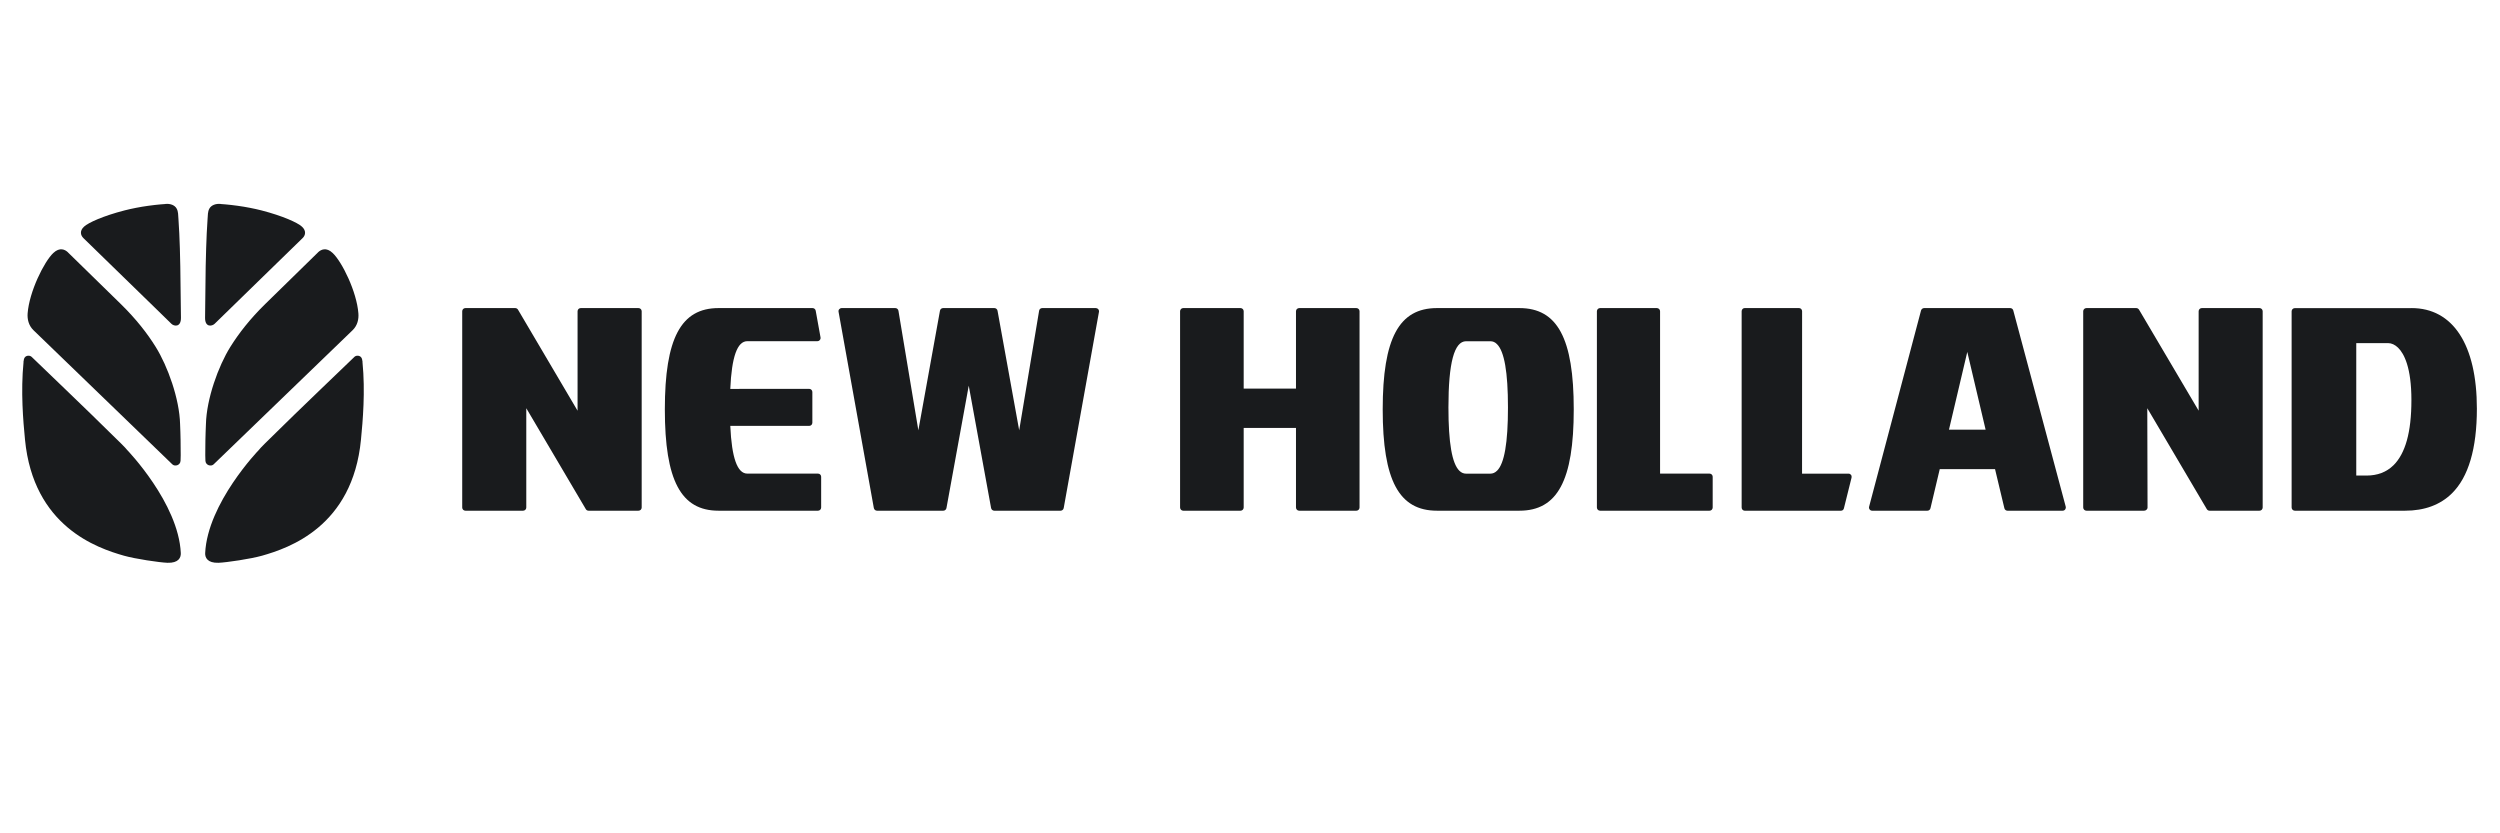 <svg width="450" height="150" viewBox="0 0 450 150" fill="none" xmlns="http://www.w3.org/2000/svg">
<path fill-rule="evenodd" clip-rule="evenodd" d="M94.731 73.479V91.356C94.731 91.678 94.472 91.927 94.158 91.927H83.772C83.458 91.927 83.199 91.678 83.199 91.356V56.024C83.199 55.702 83.458 55.454 83.772 55.454H92.735C92.939 55.454 93.133 55.565 93.234 55.73L103.962 73.929V56.024C103.962 55.702 104.221 55.454 104.535 55.454H114.921C115.245 55.454 115.503 55.702 115.503 56.024V91.356C115.503 91.678 115.245 91.927 114.921 91.927H105.949C105.736 91.927 105.552 91.825 105.45 91.651" fill="#191B1D"/>
<path fill-rule="evenodd" clip-rule="evenodd" d="M324.369 85.258H332.758C332.932 85.258 333.08 85.35 333.185 85.478C333.29 85.616 333.316 85.8 333.281 85.966L331.903 91.503C331.842 91.761 331.633 91.927 331.389 91.927H314.037C313.74 91.927 313.496 91.669 313.496 91.347V56.024C313.496 55.712 313.74 55.454 314.037 55.454H323.838C324.134 55.454 324.378 55.712 324.378 56.024" fill="#191B1D"/>
<path fill-rule="evenodd" clip-rule="evenodd" d="M298.813 85.25H307.719C308.037 85.25 308.283 85.507 308.283 85.811V91.347C308.283 91.669 308.037 91.927 307.719 91.927H288.014C287.696 91.927 287.441 91.669 287.441 91.347V56.024C287.441 55.712 287.696 55.454 288.014 55.454H298.24C298.549 55.454 298.813 55.712 298.813 56.024" fill="#191B1D"/>
<path fill-rule="evenodd" clip-rule="evenodd" d="M174.375 69.42L170.363 91.448C170.316 91.715 170.076 91.927 169.798 91.927H157.855C157.577 91.927 157.346 91.715 157.29 91.448L150.943 56.135C150.906 55.96 150.943 55.794 151.064 55.656C151.166 55.537 151.333 55.454 151.509 55.454H161.153C161.431 55.454 161.672 55.656 161.719 55.932L165.304 77.455L169.195 55.923C169.242 55.656 169.483 55.454 169.761 55.454H178.988C179.257 55.454 179.507 55.656 179.554 55.923L183.454 77.455L187.04 55.932C187.077 55.656 187.318 55.454 187.605 55.454H197.25C197.416 55.454 197.574 55.528 197.694 55.656C197.796 55.794 197.843 55.96 197.815 56.135L191.468 91.448C191.422 91.715 191.181 91.927 190.912 91.927H178.97C178.683 91.927 178.451 91.715 178.396 91.448" fill="#191B1D"/>
<path fill-rule="evenodd" clip-rule="evenodd" d="M145.65 69.993C145.965 69.993 146.224 70.251 146.224 70.554V76.091C146.224 76.412 145.965 76.661 145.65 76.661H131.452C131.712 82.436 132.721 85.25 134.518 85.25H147.243C147.558 85.25 147.808 85.507 147.808 85.811V91.347C147.808 91.669 147.558 91.927 147.243 91.927H129.341C122.561 91.927 119.672 86.473 119.672 73.69C119.672 60.907 122.571 55.454 129.341 55.454H146.261C146.539 55.454 146.78 55.656 146.826 55.923L147.697 60.742C147.724 60.907 147.678 61.082 147.567 61.202C147.456 61.34 147.298 61.413 147.122 61.413H134.518C132.712 61.413 131.702 64.218 131.452 70.003" fill="#191B1D"/>
<path fill-rule="evenodd" clip-rule="evenodd" d="M244.149 55.454H233.846C233.534 55.454 233.277 55.712 233.277 56.024V69.947H223.864V56.024C223.864 55.712 223.607 55.454 223.295 55.454H212.983C212.671 55.454 212.414 55.712 212.414 56.024V91.347C212.414 91.669 212.671 91.927 212.983 91.927H223.295C223.607 91.927 223.864 91.669 223.864 91.347V77.029H233.277V91.347C233.277 91.669 233.534 91.927 233.846 91.927H244.149C244.461 91.927 244.718 91.669 244.718 91.347V56.024C244.718 55.712 244.461 55.454 244.149 55.454Z" fill="#191B1D"/>
<path fill-rule="evenodd" clip-rule="evenodd" d="M371.834 91.209L362.389 55.877C362.324 55.629 362.093 55.454 361.833 55.454H346.355C346.095 55.454 345.864 55.629 345.789 55.877L336.437 91.209C336.391 91.375 336.428 91.559 336.539 91.706C336.651 91.844 336.808 91.927 336.984 91.927H346.929C347.198 91.927 347.43 91.743 347.486 91.476L349.154 84.443H359.108L360.786 91.476C360.841 91.743 361.082 91.927 361.333 91.927H371.287C371.454 91.927 371.621 91.844 371.732 91.706C371.834 91.559 371.88 91.375 371.825 91.209M350.813 77.345L354.112 63.343L357.412 77.345H350.804H350.813Z" fill="#191B1D"/>
<path fill-rule="evenodd" clip-rule="evenodd" d="M386.558 91.347C386.558 91.669 386.262 91.927 385.948 91.927H375.559C375.245 91.927 374.977 91.669 374.977 91.347V56.024C374.977 55.712 375.235 55.454 375.559 55.454H384.525C384.737 55.454 384.913 55.574 385.024 55.739L395.755 73.92V56.024C395.755 55.712 396.014 55.454 396.328 55.454H406.708C407.031 55.454 407.281 55.712 407.281 56.024V91.347C407.281 91.669 407.031 91.927 406.708 91.927H397.723C397.52 91.927 397.335 91.825 397.224 91.641L386.512 73.479" fill="#191B1D"/>
<path fill-rule="evenodd" clip-rule="evenodd" d="M434.073 55.463H413.071C412.753 55.463 412.492 55.721 412.492 56.033V91.347C412.492 91.669 412.753 91.927 413.071 91.927H432.916C436.406 91.927 439.242 90.878 441.332 88.819C444.327 85.877 445.838 80.737 445.838 73.566C445.838 62.055 441.547 55.454 434.064 55.454M430.807 83.762C429.566 84.985 427.934 85.601 425.974 85.601H424.127V61.761H429.865C430.481 61.761 431.106 62.055 431.656 62.589C432.748 63.664 434.054 66.165 434.054 72.012C434.054 77.86 432.953 81.638 430.817 83.762H430.807Z" fill="#191B1D"/>
<path fill-rule="evenodd" clip-rule="evenodd" d="M273.486 55.454H258.666C251.819 55.454 248.887 60.907 248.887 73.69C248.887 86.473 251.819 91.927 258.666 91.927H273.486C280.343 91.927 283.275 86.473 283.275 73.69C283.275 60.907 280.343 55.454 273.486 55.454ZM269.458 84.735C269.102 85.085 268.718 85.259 268.249 85.259H263.903C263.435 85.259 263.041 85.085 262.685 84.735C261.364 83.438 260.718 79.714 260.718 73.332C260.718 65.312 261.758 61.422 263.903 61.422H268.249C268.718 61.422 269.111 61.588 269.458 61.947C270.779 63.243 271.434 66.968 271.434 73.341C271.434 79.714 270.788 83.448 269.458 84.744V84.735Z" fill="#191B1D"/>
<path fill-rule="evenodd" clip-rule="evenodd" d="M57.242 45.43L47.769 54.696C44.984 57.421 42.973 60.017 41.444 62.467C39.297 65.916 37.176 71.779 37.067 76.366C37.067 76.366 36.958 78.632 36.958 80.797C36.949 81.559 36.94 82.329 36.976 82.944C37.022 83.77 38.005 84.017 38.45 83.586L63.457 59.449C64.358 58.586 64.594 57.43 64.512 56.421C64.221 52.513 61.555 47.109 59.88 45.54C58.734 44.449 57.778 44.907 57.242 45.421M39.742 36.715C38.833 36.614 38.023 36.935 37.686 37.55C37.386 38.1 37.413 38.724 37.358 39.494C37.131 42.522 37.031 47.467 37.022 47.971L36.913 57.192C36.894 58.971 38.177 58.742 38.642 58.274C39.16 57.751 43.328 53.705 47.323 49.816L54.475 42.852C54.967 42.375 55.194 41.559 54.339 40.788C53.574 40.082 50.926 38.871 47.059 37.871C45.849 37.559 44.211 37.237 42.8 37.045C41.117 36.806 39.752 36.724 39.752 36.724L39.742 36.715ZM65.222 64.907C65.268 65.091 65.249 65.146 65.249 65.201C65.768 70.476 65.304 75.76 64.976 79.127C63.475 94.77 52.009 98.65 47.168 100.026C45.13 100.604 40.78 101.247 39.333 101.302C37.331 101.366 36.894 100.357 36.931 99.559C37.358 90.559 46.586 80.999 46.586 80.999C46.813 80.678 48.196 79.311 49.807 77.751C52.127 75.421 63.73 64.302 63.73 64.302C63.884 64.127 64.103 64.026 64.349 64.026C64.813 64.026 65.177 64.32 65.213 64.916L65.222 64.907ZM12.234 45.43L21.716 54.696C24.509 57.43 26.52 60.017 28.04 62.467C30.179 65.916 32.308 71.779 32.417 76.366C32.417 76.366 32.526 78.632 32.517 80.797C32.535 81.559 32.535 82.329 32.499 82.944C32.454 83.77 31.471 84.017 31.025 83.586L6.037 59.449C5.136 58.586 4.899 57.43 4.972 56.421C5.263 52.513 7.93 47.109 9.595 45.54C10.751 44.449 11.697 44.907 12.234 45.421V45.43ZM29.751 36.715C30.661 36.614 31.471 36.935 31.798 37.55C32.108 38.1 32.062 38.724 32.126 39.494C32.353 42.522 32.454 47.467 32.454 47.971L32.572 57.192C32.59 58.971 31.298 58.742 30.843 58.274C30.333 57.751 26.157 53.715 22.162 49.816L15.009 42.852C14.518 42.375 14.281 41.559 15.137 40.788C15.901 40.082 18.549 38.871 22.426 37.871C23.636 37.559 25.265 37.237 26.675 37.045C28.368 36.806 29.742 36.724 29.742 36.724L29.751 36.715ZM4.262 64.907C4.217 65.091 4.235 65.146 4.235 65.201C3.716 70.476 4.171 75.76 4.499 79.127C6.009 94.77 17.475 98.65 22.316 100.026C24.355 100.604 28.695 101.247 30.142 101.302C32.153 101.366 32.581 100.357 32.545 99.559C32.135 90.559 22.89 80.999 22.89 80.999C22.671 80.678 21.279 79.311 19.668 77.751C17.384 75.448 5.764 64.302 5.764 64.302C5.6 64.127 5.382 64.026 5.145 64.026C4.663 64.026 4.308 64.32 4.271 64.916L4.262 64.907Z" fill="#191B1D"/>
</svg>
